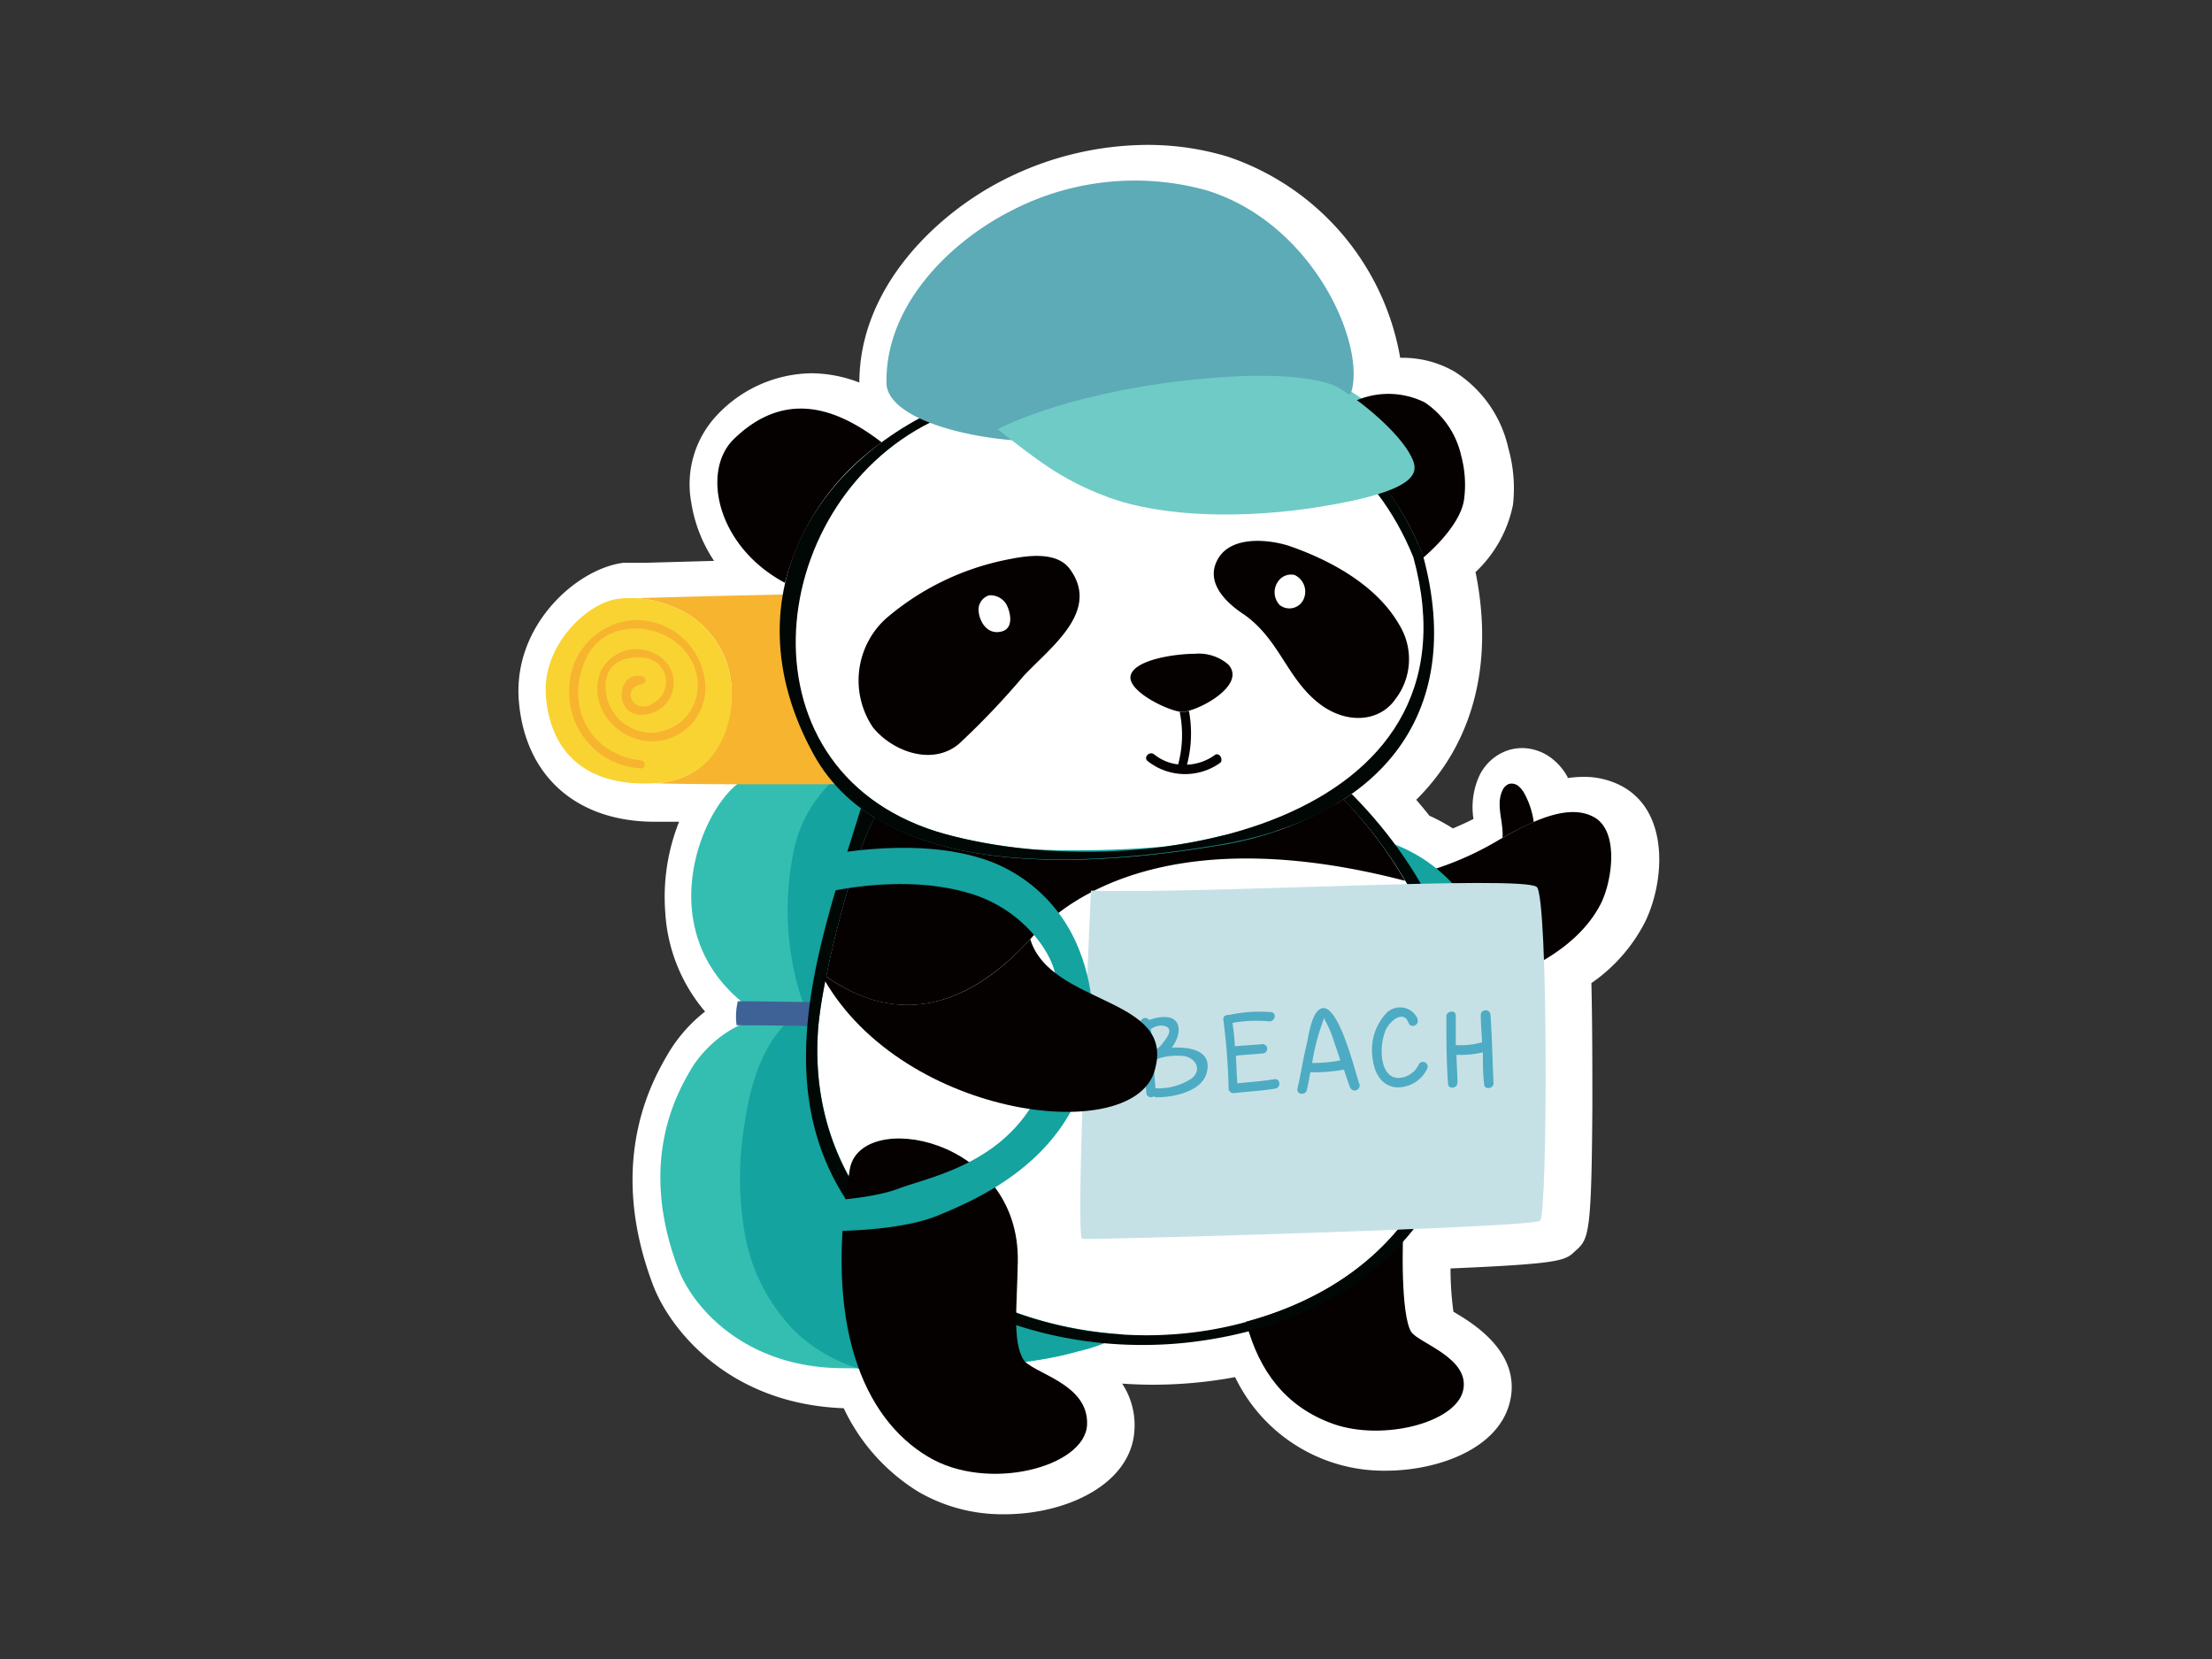 <svg xmlns="http://www.w3.org/2000/svg" viewBox="0 0 160 120"><rect x="0" y="0" width="160" height="120" fill="#333333" stroke="none"/><defs><style>.cls-1{fill:#34beb1;}.cls-2{fill:#14a39f;}.cls-3{fill:#3e6296;}.cls-4{fill:#f7b42f;}.cls-5{fill:#f9d332;}.cls-6{fill:#050100;}.cls-7{fill:#fff;}.cls-8{fill:#010705;}.cls-9{fill:#c6e1e5;}.cls-10{fill:#4eabc4;}.cls-11{fill:#5cabb7;}.cls-12{fill:#6fcbc6;}</style></defs><g id="圖層_8" data-name="圖層 8"><path class="cls-1" d="M83.46,56.82C76.89,53.41,67,54,63.08,54.18c-2.8.17-7.5,1.47-9,2.74-3,2.41-6.5,12,2.21,17-2.09-.13-4.47,1.8-5.53,3.61s-3.83,6.71-.93,14.4c1,2.79,4.76,7.06,11.61,7.21,2.22,0,11.73.39,17.27-1.21A12.61,12.61,0,0,0,85,94.37a13.71,13.71,0,0,0,2.45-5.74C89.56,79.83,89.76,60.1,83.46,56.82Z"/><path class="cls-2" d="M83.46,56.82c-5.84-3-14.25-2.94-18.84-2.72-3.14,1.58-5.74,4-6.47,7.6a20.81,20.81,0,0,0,.61,10.76,1.08,1.08,0,0,1,.07.53,1,1,0,0,1-.45.53c-2.42,1.83-3.35,5-3.78,8a23.51,23.51,0,0,0,.07,8.07,13.16,13.16,0,0,0,3.74,7.05,11.67,11.67,0,0,0,4.46,2.53h0c3.54.07,11.09.12,15.79-1.24A12.61,12.61,0,0,0,85,94.37a13.71,13.71,0,0,0,2.45-5.74C89.56,79.83,89.76,60.1,83.46,56.82Z"/><path class="cls-3" d="M89.18,73.57c-.81-.15-9.92-.25-13.54-.48-5.88-.36-21.54-.5-21.54-.5A4.68,4.68,0,0,0,54,74.32c4.94,0,9.59.21,14.53.17,1.06,0,4.69,0,5.74,0,.88,0,10.85.72,15,.84A5.59,5.59,0,0,0,89.18,73.57Z"/><path class="cls-4" d="M90.18,43.41c-1.42,0-10.84-.38-21.34-.38-9.69,0-23.12.43-23.12.43a7.82,7.82,0,0,1,3.47.5,6.68,6.68,0,0,1,4.46,6.56c0,.71-.32,6-5.53,6.29,4.69.24,40.92-.08,44-.26C98.16,56.2,97.29,43.38,90.18,43.41Z"/><path class="cls-5" d="M53.65,50.52A6.68,6.68,0,0,0,49.19,44a7.76,7.76,0,0,0-3.79-.48c-2.17.28-5.52,3.36-5.18,7.11s2.64,6.53,7.9,6.22S53.67,51.23,53.65,50.52Z"/><path class="cls-4" d="M47.1,55.17c-3.76-.41-5.53-4-4-7.34,1.23-2.75,4.92-2.79,6.87-.9a3.54,3.54,0,0,1-2.11,6.25,3.37,3.37,0,0,1-3.31-3.81c.26-1.46,1.69-1.8,2.85-1.62a1.75,1.75,0,0,1,.71,3.2c-1.45,1.1-2.58-.94-1-1.29a.29.29,0,0,0,.15-.56c-1.86-.5-2.15,2.51-.39,2.75A2.32,2.32,0,0,0,49,48.13a2.89,2.89,0,0,0-4.81.56c-1,2.5,1.1,5,3.64,5.06a3.84,3.84,0,0,0,3.91-4.22A5,5,0,0,0,46.53,45,5,5,0,0,0,41.92,50a5.49,5.49,0,0,0,5.18,5.79c.37,0,.36-.53,0-.57Z"/><path class="cls-6" d="M90.32,84.68c-.56,7.94-.16,16,6.86,18.49,3.55,1.24,8.84-.08,9.38-2.43s-3.23-3.43-3.76-4.24c-.73-1.13-.67-6.41-.52-8.18C102.66,83.93,90.6,80.64,90.32,84.68Z"/><path class="cls-6" d="M109.41,60.77a24.06,24.06,0,0,1,2.26-1.15,6,6,0,0,0-.68-2.06,1.77,1.77,0,0,0-.45-.56.77.77,0,0,0-.68-.13.87.87,0,0,0-.46.48C108.91,58.4,109.5,59.62,109.41,60.77Z"/><path class="cls-6" d="M116,59.24c-1.9-1-4.62.39-7.13,1.85A22.12,22.12,0,0,1,103,63.44a26.6,26.6,0,0,1,3.6,8.25c2.88-.43,8-2.35,9.92-6.22C117.35,63.82,117.87,60.22,116,59.24Z"/><path class="cls-2" d="M108.9,71.77A13.75,13.75,0,0,0,107.69,67a11.15,11.15,0,0,0-6.29-5.81c-5.34-1.9-13.9-.32-14.72-.25s-.66,3,.22,2.74,8.62-1.68,13.55,0c3.58,1.21,5.7,4.32,5.83,6.06,1,12.64-8.31,14-11.34,15.15s-9.08,1-9.62.9-.56,1.86.33,2,8.38.64,12.22-1C100.84,85.49,109.55,81.84,108.9,71.77Z"/><path class="cls-7" d="M64,59.28c-1.49,2.56-3.85,11.64-4.11,15.4C58.82,90.58,75.49,99.34,89.8,96c19.3-4.47,20.73-24.92,8.15-38l-.64.32a24.48,24.48,0,0,1-8.53,2.95C81.6,62.47,70.37,63.54,63.58,59Z"/><path class="cls-8" d="M98.51,57.62s0,0-.05,0L97.9,58C110.54,71.06,109.13,91.56,89.8,96c-14.31,3.31-31-5.45-29.91-21.35.26-3.76,2.62-12.84,4.11-15.4a11.27,11.27,0,0,1-1-.67c-2.91,9.46-7,20.26-.49,29.15,5.57,7.61,15.66,10.6,24.7,9.42C109.14,94.33,113,72.24,98.51,57.62Z"/><path class="cls-6" d="M64,59.28c-1.09,1.89-2.66,7.29-3.51,11.52,2.64,1.83,8.18,4.61,14.92-2.88,3.55-3.94,11.77-8,27-4.05A30.83,30.83,0,0,0,97.9,58a3.27,3.27,0,0,1-.59.37,24.48,24.48,0,0,1-8.53,2.95c-7,1.15-17.87,2.2-24.69-2C63.92,59.22,63.86,59.19,64,59.28Z"/><path class="cls-6" d="M74.72,98.47c-.75-1.34-.45-3.57-.38-7,.19-9.07-11.4-11.12-12.15-6.73-1.91,11.19,1,18,5.66,20.8,4.32,2.59,11.36.73,11.5-2.32S75.31,99.5,74.72,98.47Z"/><path class="cls-6" d="M64.51,32.18c-3-2.31-6.84-4-10.71-.23-2.35,2.3-1.24,7.74,3.71,10.39A17.68,17.68,0,0,1,64.51,32.18Z"/><path class="cls-6" d="M106.43,33.12a6.28,6.28,0,0,0-2.64-3.89,5.88,5.88,0,0,0-5.63.2,16.39,16.39,0,0,0-2,1.29,20.89,20.89,0,0,1,7.47,9.55c0,.08,0,.15.05.22,1.5-1.28,2.85-2.94,3-4.32A8.06,8.06,0,0,0,106.43,33.12Z"/><path class="cls-7" d="M103,40.46c-5.53-13.64-22.54-15.89-34.88-9.77S53.84,56.33,69.17,60.51a36.94,36.94,0,0,0,6.36,1.1c1.2,0,2.38.07,3.45,0,1.47,0,3.62-.06,6-.27C96.38,59.85,106.55,53.55,103,40.46Z"/><path class="cls-8" d="M103.63,40.27C98.3,27.13,84.44,24.36,71.49,28.6,59.94,32.37,53.24,43.12,59.56,54.69c5.13,9.4,20.31,8.06,29.22,6.6C100.15,59.43,106.89,52.16,103.63,40.27ZM69.17,60.51c-15.33-4.18-13.32-23.76-1.09-29.82S97.43,26.82,103,40.46C108.29,59.87,83.36,64.38,69.17,60.51Z"/><path class="cls-6" d="M89.58,48.23a3.25,3.25,0,0,0-2.42-.77c-1.41,0-4.33.42-4.64,1.55s2.68,2.57,3.66,2.65S91,49.78,89.58,48.23Z"/><path class="cls-6" d="M88.59,54.79a3.66,3.66,0,0,1-2,.68,8.9,8.9,0,0,0,.09-3.88,1.86,1.86,0,0,1-.52.07l-.15,0a8.21,8.21,0,0,1-.11,3.79v0a3.4,3.4,0,0,1-1.73-.71c-.33-.28-.81.2-.48.47a4.37,4.37,0,0,0,5.22.16C89.27,55.11,88.94,54.53,88.59,54.79Z"/><path class="cls-6" d="M78.1,41.31c-.9-1.21-2.85-1-4.32-.71a19.13,19.13,0,0,0-9,4.34,6.06,6.06,0,0,0-.92,7.83c1.42,1.75,4.34,2.84,6.26,1.17a56.18,56.18,0,0,0,4.58-4.84C76.65,47,80.38,44.38,78.1,41.31Z"/><path class="cls-6" d="M102,45.4c-1.59-2.82-4.84-4.65-7.9-5.72-1.22-.43-4.23-.92-5.27,1s1.06,3.4,1.93,4c2.53,1.79,3.06,4.57,5.37,6.39,1.91,1.51,4.36,1.45,5.56-.3A4.71,4.71,0,0,0,102,45.4Z"/><path class="cls-7" d="M73.47,43.8a1.33,1.33,0,0,0-1.2-.57,1.08,1.08,0,0,0-.75,1.19c0,.59.52,1.67,1.61,1.43S73.72,44.13,73.47,43.8Z"/><path class="cls-7" d="M94.37,41.76a1.13,1.13,0,0,0-1.22.51,1.33,1.33,0,0,0,.14,1.65A1.13,1.13,0,0,0,95,43.61,1.32,1.32,0,0,0,94.37,41.76Z"/><path class="cls-9" d="M111.88,64.32c-1.22-.86-23.44.5-32.25.26,0,0-1.15,25.06-.64,25.19s32.59-.81,33.14-1.31S112.68,64.88,111.88,64.32Z"/><path class="cls-10" d="M85.48,75.94a2.51,2.51,0,0,0,.5-1.13c.1-1.32-1.23-1.19-2.13-.86a.34.34,0,0,0-.62.23c.22,1.68.27,3.37.42,5.07a.33.33,0,0,0,.53.22.29.29,0,0,0,.21.06c1.19,0,3.25-.38,3.62-1.76C88.45,76.17,86.84,75.88,85.48,75.94Zm-.76-1.6c.9.07.54.68.31,1s-.54.74-.84.74c0,0,0,0-.08.06Q84,75.39,84,74.61A1.75,1.75,0,0,1,84.72,74.34Zm2.21,3.79a4.46,4.46,0,0,1-2.62.73h0c-.06-.7-.11-1.41-.16-2.11,0,0,.07,0,.12,0a.8.8,0,0,0,.33-.08,4.54,4.54,0,0,1,1.79-.14C87.25,76.72,87.67,77.54,86.93,78.13Z"/><path class="cls-10" d="M92.55,74c.44,0,.55-.63.11-.67a10.56,10.56,0,0,0-3,.21.15.15,0,0,0-.07,0,.3.3,0,0,0-.37.35A47.27,47.27,0,0,1,89.58,79a.35.35,0,0,0,.38.3c1-.11,2-.16,3-.33.43-.07.36-.75-.08-.68-.88.15-1.78.21-2.67.3,0-.67-.07-1.34-.1-2,.67-.06,1.33-.09,2-.16a.34.34,0,0,0-.08-.68c-.65.07-1.31.1-2,.16a15.41,15.41,0,0,0-.17-1.68A9.59,9.59,0,0,1,92.55,74Z"/><path class="cls-10" d="M99.05,78.55c-.27-.72-1.59-6.3-2.89-5.37-.62.45-.78,1.95-.94,2.62-.24,1-.41,2.07-.64,3.1-.1.43.58.54.67.11s.18-.85.26-1.28a13.21,13.21,0,0,0,2.43-.2h0c.14.43.28.86.44,1.29S99.2,79,99.05,78.55Zm-3.41-1.5a16.1,16.1,0,0,1,.73-2.85,1.61,1.61,0,0,1,.17-.4l0,0a.17.17,0,0,0,0,.17,7.28,7.28,0,0,1,.67,1.57c.16.45.31.91.46,1.37A11.46,11.46,0,0,1,95.64,77.05Z"/><path class="cls-10" d="M103.29,73.91a1.38,1.38,0,0,0-2.27-.47,3.88,3.88,0,0,0-1,3.3c.11,1,.63,2,1.74,2.07a2.33,2.33,0,0,0,2.2-1.35.34.34,0,0,0-.62-.28,1.68,1.68,0,0,1-1.24.93c-.82.14-1.24-.5-1.38-1.23a4.18,4.18,0,0,1,.22-2.16c.24-.62,1.29-1.61,1.68-.56a.34.34,0,0,0,.64-.25Z"/><path class="cls-10" d="M107.84,73.61c0,.65.06,1.3.09,2a5.75,5.75,0,0,1-1.9.2c0-.71,0-1.42,0-2.14,0-.44-.69-.36-.68.08,0,1.62,0,3.23.12,4.85,0,.43.7.36.68-.08,0-.68-.06-1.36-.08-2a6.84,6.84,0,0,0,1.92-.18c0,.77.05,1.53.09,2.3,0,.43.7.36.68-.08-.08-1.64-.11-3.29-.22-4.93C108.48,73.1,107.81,73.18,107.84,73.61Z"/><path class="cls-2" d="M79.75,73a13.91,13.91,0,0,0-1.21-4.8,11.19,11.19,0,0,0-6.29-5.82c-5.34-1.9-12-.31-12.81-.24s-.66,3,.22,2.74,6.7-1.68,11.64,0c3.58,1.21,5.69,4.31,5.83,6,1,12.65-8.31,14-11.34,15.16s-9.08,1-9.62.9-.56,1.85.33,2,8.38.64,12.22-1C71.69,86.77,80.4,83.12,79.75,73Z"/><path class="cls-6" d="M75.25,68.1c-7,7.68-12.78,4.16-15.19,2.39,5.47,10.45,22.43,12.65,24.15,7.2S76.77,73,75.25,68.1Z"/><path class="cls-11" d="M88,13.93A19.46,19.46,0,0,0,73.7,15.48c-4.35,2.24-9.09,6.89-8.87,12.57.36,2.45,5.87,3.82,9.91,4s22.71.62,23.76-3.75C99.37,24.65,95.51,16.21,88,13.93Z"/><path class="cls-7" d="M117.23,56.82a5.88,5.88,0,0,0-2.71-.63,8.6,8.6,0,0,0-1.13.09l0-.07a4.29,4.29,0,0,0-1.21-1.4,3.55,3.55,0,0,0-2.09-.7,3.31,3.31,0,0,0-1.12.2,3.56,3.56,0,0,0-2,1.88,5.5,5.5,0,0,0-.39,3.05c-.49.24-1,.48-1.49.68a14.36,14.36,0,0,0-1.7-.92c-.3-.39-.63-.77-.95-1.15a16.34,16.34,0,0,0,2.21-2.72c2.43-3.8,3.14-8.52,2.08-13.75a9.14,9.14,0,0,0,2.71-4.88,10.73,10.73,0,0,0-.34-4.09,8.81,8.81,0,0,0-3.89-5.53,7.52,7.52,0,0,0-3.82-1h-.11A18.71,18.71,0,0,0,88.77,11.32,20.08,20.08,0,0,0,83,10.48a23.1,23.1,0,0,0-10.5,2.58c-4.83,2.48-10.34,7.77-10.34,14.61A9.79,9.79,0,0,0,58.65,27a9.54,9.54,0,0,0-6.76,3A7.28,7.28,0,0,0,50,36.34a10.54,10.54,0,0,0,1.65,4.23l-5.06.14h-.23c-.21,0-.42,0-.62,0h-.26c-.14,0-.27,0-.4,0-3.41.44-8,4.57-7.55,10s4.17,8.73,9.84,8.73h0l.75,0,1,0a14.7,14.7,0,0,0-1,6.54A12.15,12.15,0,0,0,51,73.17a10.88,10.88,0,0,0-2.65,3c-1.12,1.91-4.52,7.74-1.13,16.74,1.2,3.21,5.47,8.65,13.81,8.95a14.16,14.16,0,0,0,5.41,6.05,12.08,12.08,0,0,0,6.24,1.62h0c4.41,0,9.19-2.15,9.38-6.14a5.48,5.48,0,0,0-.89-3.31c.73.05,1.46.08,2.2.08a32.67,32.67,0,0,0,4.2-.27c.6-.08,1.19-.17,1.77-.28a11.93,11.93,0,0,0,10.88,6.77c3.77,0,8.19-1.57,9-5s-2.46-5.53-3.86-6.36l-.23-.14a23.38,23.38,0,0,1-.21-3.13c8-.34,8.3-.57,9-1.24,1-.88,1.2-1.08,1.26-10.52,0-2.65,0-5.94-.07-8.88A12,12,0,0,0,119,66.67C120.4,63.79,120.81,58.67,117.23,56.82Z"/><path class="cls-12" d="M97.6,28.24s-2.17-1.57-11.18-.55-13.53,3.52-13.53,3.52c2.72,2.11,4.52,3.62,7.93,4.9,4.06,1.52,10.06,1.58,15.49.7,6.64-1.08,7-2.32,6.65-3.28C102.33,31.81,99.48,29.39,97.6,28.24Z"/><path class="cls-1" d="M82.73,56.66C76.16,53.24,66.31,53.79,62.35,54c-2.8.17-7.49,1.47-9.05,2.74-3,2.41-6.5,12,2.21,17-2.09-.13-4.47,1.8-5.53,3.61s-3.83,6.72-.93,14.4c1.05,2.8,4.76,7.07,11.61,7.21,2.22,0,11.73.4,17.28-1.21a12.62,12.62,0,0,0,6.35-3.57,13.72,13.72,0,0,0,2.44-5.73C88.83,79.67,89,59.93,82.73,56.66Z"/><path class="cls-2" d="M82.73,56.66c-5.84-3-14.25-2.94-18.84-2.72-3.14,1.57-5.74,4-6.47,7.59A20.84,20.84,0,0,0,58,72.3a1,1,0,0,1,.07.53,1,1,0,0,1-.45.53c-2.42,1.82-3.35,5-3.77,8a23.32,23.32,0,0,0,.06,8.08,13.27,13.27,0,0,0,3.74,7A11.67,11.67,0,0,0,62.14,99h0c3.54.07,11.1.12,15.8-1.25a12.62,12.62,0,0,0,6.35-3.57,13.72,13.72,0,0,0,2.44-5.73C88.83,79.67,89,59.93,82.73,56.66Z"/><path class="cls-3" d="M88.45,73.4c-.81-.14-9.92-.24-13.54-.47-5.88-.37-21.54-.51-21.54-.51a4.74,4.74,0,0,0-.09,1.74c4.94,0,9.59.2,14.53.16,1.06,0,4.69,0,5.75,0,.87,0,10.85.73,15,.85A5.65,5.65,0,0,0,88.45,73.4Z"/><path class="cls-4" d="M89.45,43.25c-1.42,0-10.84-.38-21.34-.38-9.69,0-23.12.43-23.12.43a7.55,7.55,0,0,1,3.47.5,6.68,6.68,0,0,1,4.46,6.56c0,.7-.32,6-5.53,6.29,4.69.23,40.92-.09,44-.26C97.44,56,96.56,43.22,89.45,43.25Z"/><path class="cls-5" d="M52.92,50.36a6.68,6.68,0,0,0-4.46-6.56,7.62,7.62,0,0,0-3.78-.48c-2.18.28-5.52,3.35-5.19,7.1s2.64,6.53,7.9,6.23S53,51.06,52.92,50.36Z"/><path class="cls-4" d="M46.37,55c-3.76-.41-5.53-4-4-7.33,1.23-2.75,4.93-2.79,6.87-.91,2.36,2.29,1.16,6.06-2.11,6.25a3.35,3.35,0,0,1-3.3-3.8c.25-1.46,1.68-1.8,2.84-1.62a1.74,1.74,0,0,1,.71,3.19c-1.45,1.1-2.58-.93-1-1.29a.29.29,0,0,0,.15-.55c-1.86-.5-2.15,2.51-.39,2.75A2.32,2.32,0,0,0,48.27,48a2.89,2.89,0,0,0-4.81.55c-1,2.51,1.1,5,3.64,5.07A3.86,3.86,0,0,0,51,49.36a5,5,0,0,0-5.21-4.5,5,5,0,0,0-4.61,4.92,5.5,5.5,0,0,0,5.18,5.8c.37,0,.36-.54,0-.58Z"/><path class="cls-6" d="M89.59,84.51c-.56,7.95-.16,16,6.86,18.49,3.55,1.25,8.84-.07,9.38-2.42s-3.23-3.43-3.75-4.24c-.74-1.14-.68-6.41-.52-8.18C101.93,83.76,89.88,80.48,89.59,84.51Z"/><path class="cls-6" d="M108.68,60.61a21.88,21.88,0,0,1,2.26-1.15,6,6,0,0,0-.68-2.07,1.84,1.84,0,0,0-.45-.55.76.76,0,0,0-.68-.13.87.87,0,0,0-.46.48C108.18,58.23,108.77,59.46,108.68,60.61Z"/><path class="cls-6" d="M115.25,59.08c-1.9-1-4.62.38-7.13,1.85a22.32,22.32,0,0,1-5.83,2.35,26.5,26.5,0,0,1,3.6,8.25c2.88-.44,8-2.35,9.93-6.22C116.62,63.66,117.14,60.06,115.25,59.08Z"/><path class="cls-2" d="M108.17,71.6A13.69,13.69,0,0,0,107,66.8,11.15,11.15,0,0,0,100.67,61c-5.34-1.9-13.9-.31-14.72-.25s-.66,3,.22,2.74,8.62-1.67,13.55,0c3.58,1.22,5.7,4.32,5.83,6.06,1,12.65-8.3,14-11.34,15.16s-9.08,1-9.62.9-.56,1.85.34,2,8.37.63,12.21-1C100.11,85.33,108.82,81.68,108.17,71.6Z"/><path class="cls-7" d="M63.27,59.12c-1.49,2.56-3.85,11.64-4.1,15.4-1.08,15.9,15.59,24.66,29.9,21.35,19.31-4.47,20.73-24.92,8.15-38l-.64.32a24.48,24.48,0,0,1-8.53,3c-7.18,1.17-18.41,2.24-25.19-2.3Z"/><path class="cls-8" d="M97.79,57.45a.07.07,0,0,0-.06,0l-.55.38c12.63,13.08,11.22,33.58-8.11,38.06-14.31,3.31-31-5.45-29.9-21.35.25-3.76,2.61-12.84,4.1-15.4-.34-.21-.67-.44-1-.67-2.91,9.45-7,20.25-.49,29.14,5.58,7.62,15.66,10.6,24.7,9.43C108.41,94.16,112.27,72.08,97.79,57.45Z"/><path class="cls-6" d="M63.27,59.12c-1.09,1.88-2.66,7.29-3.51,11.51,2.64,1.84,8.18,4.61,14.92-2.87,3.55-3.94,11.77-8,26.95-4.05a31.19,31.19,0,0,0-4.45-5.9c.09-.07-.28.2-.6.36a24.28,24.28,0,0,1-8.53,3c-7,1.15-17.86,2.19-24.69-2C63.19,59.05,63.13,59,63.27,59.12Z"/><path class="cls-6" d="M74,98.3c-.75-1.33-.45-3.56-.38-7,.19-9.06-11.4-11.12-12.15-6.73-1.9,11.19.95,18,5.66,20.8,4.32,2.6,11.36.74,11.5-2.31S74.58,99.34,74,98.3Z"/><path class="cls-6" d="M63.78,32c-3-2.3-6.84-4-10.71-.23-2.35,2.3-1.24,7.75,3.71,10.39A17.71,17.71,0,0,1,63.78,32Z"/><path class="cls-6" d="M105.7,33a6.3,6.3,0,0,0-2.64-3.89,5.9,5.9,0,0,0-5.63.2,16.52,16.52,0,0,0-2,1.3,21,21,0,0,1,7.48,9.55,1.55,1.55,0,0,1,0,.21c1.5-1.28,2.85-2.93,3-4.32A8.06,8.06,0,0,0,105.7,33Z"/><path class="cls-7" d="M102.23,40.3C96.7,26.66,79.7,24.41,67.35,30.53S53.11,56.17,68.44,60.35a37,37,0,0,0,6.36,1.09c1.2.05,2.38.08,3.45.06,1.47,0,3.62-.07,6-.27C95.65,59.69,105.82,53.38,102.23,40.3Z"/><path class="cls-8" d="M102.91,40.11C97.57,27,83.71,24.2,70.76,28.43,59.21,32.21,52.51,43,58.83,54.53c5.14,9.4,20.31,8.06,29.22,6.6C99.42,59.26,106.17,52,102.91,40.11ZM68.44,60.35c-15.33-4.18-13.32-23.77-1.09-29.82s29.35-3.87,34.88,9.77C107.56,59.7,82.63,64.21,68.44,60.35Z"/><path class="cls-6" d="M88.85,48.07a3.26,3.26,0,0,0-2.42-.78c-1.41,0-4.33.42-4.64,1.55s2.69,2.58,3.66,2.65S90.24,49.62,88.85,48.07Z"/><path class="cls-6" d="M87.86,54.62a3.67,3.67,0,0,1-2,.69A8.94,8.94,0,0,0,86,51.42a1.55,1.55,0,0,1-.52.07l-.15,0a8.25,8.25,0,0,1-.11,3.8v0a3.33,3.33,0,0,1-1.73-.72c-.33-.27-.81.2-.48.48a4.37,4.37,0,0,0,5.22.15C88.54,55,88.21,54.36,87.86,54.62Z"/><path class="cls-6" d="M77.37,41.14c-.9-1.2-2.85-1-4.32-.7a19.18,19.18,0,0,0-9,4.33,6.06,6.06,0,0,0-.91,7.84c1.41,1.75,4.33,2.83,6.25,1.17A56.18,56.18,0,0,0,74,48.94C75.92,46.86,79.66,44.22,77.37,41.14Z"/><path class="cls-6" d="M101.24,45.24c-1.59-2.82-4.84-4.65-7.9-5.72-1.22-.43-4.23-.92-5.26.94s1,3.4,1.92,4c2.54,1.8,3.07,4.57,5.37,6.39,1.91,1.52,4.36,1.45,5.57-.29A4.73,4.73,0,0,0,101.24,45.24Z"/><path class="cls-7" d="M72.74,43.63a1.35,1.35,0,0,0-1.19-.57,1.09,1.09,0,0,0-.76,1.2c.06.59.53,1.66,1.61,1.43S73,44,72.74,43.63Z"/><path class="cls-7" d="M93.64,41.59a1.13,1.13,0,0,0-1.22.51,1.34,1.34,0,0,0,.14,1.66,1.13,1.13,0,0,0,1.68-.31A1.33,1.33,0,0,0,93.64,41.59Z"/><path class="cls-9" d="M111.15,64.15c-1.22-.85-23.44.51-32.24.27,0,0-1.15,25-.64,25.19.35.09,32.58-.81,33.13-1.31S112,64.72,111.15,64.15Z"/><path class="cls-10" d="M84.76,75.78a2.59,2.59,0,0,0,.49-1.13c.1-1.32-1.23-1.2-2.13-.87a.34.34,0,0,0-.62.23c.22,1.69.28,3.38.42,5.07a.33.33,0,0,0,.53.22.38.38,0,0,0,.21.07c1.19,0,3.25-.39,3.62-1.76C87.72,76,86.11,75.71,84.76,75.78ZM84,74.18c.9.06.54.68.31,1s-.54.74-.83.75c0,0-.06,0-.09.06,0-.52-.09-1-.14-1.56A1.49,1.49,0,0,1,84,74.18ZM86.21,78a4.43,4.43,0,0,1-2.63.72h0c-.06-.7-.11-1.4-.16-2.1,0,0,.07,0,.12,0a.8.8,0,0,0,.33-.08,4.54,4.54,0,0,1,1.79-.15C86.52,76.56,86.94,77.38,86.21,78Z"/><path class="cls-10" d="M91.82,73.88c.44,0,.55-.64.11-.67a10.21,10.21,0,0,0-3,.2l-.07,0c-.2,0-.42.1-.37.36a47.07,47.07,0,0,1,.38,5,.35.35,0,0,0,.38.3c1-.12,2-.16,3-.33.43-.08.36-.75-.07-.68-.89.15-1.79.21-2.68.3-.05-.67-.07-1.35-.1-2,.67-.07,1.34-.1,2-.17a.34.34,0,0,0-.08-.67c-.65.07-1.3.09-2,.16a15.85,15.85,0,0,0-.17-1.69A9.59,9.59,0,0,1,91.82,73.88Z"/><path class="cls-10" d="M98.32,78.39c-.27-.72-1.59-6.31-2.89-5.37-.62.45-.78,2-.94,2.62-.24,1-.4,2.07-.64,3.1-.1.43.58.53.68.1s.17-.85.25-1.28a12.38,12.38,0,0,0,2.43-.19h0c.14.43.28.86.44,1.28A.34.34,0,0,0,98.32,78.39Zm-3.41-1.5A15.4,15.4,0,0,1,95.65,74a1.27,1.27,0,0,1,.17-.4l0,0s0,.08,0,.17a7.28,7.28,0,0,1,.67,1.57c.16.45.31.91.46,1.36A10.59,10.59,0,0,1,94.91,76.89Z"/><path class="cls-10" d="M102.56,73.74a1.39,1.39,0,0,0-2.27-.47,3.89,3.89,0,0,0-1,3.31c.11,1,.63,2,1.74,2.07a2.37,2.37,0,0,0,2.21-1.36.34.34,0,0,0-.63-.27,1.68,1.68,0,0,1-1.24.93c-.82.14-1.24-.5-1.37-1.23a4.08,4.08,0,0,1,.21-2.16c.24-.62,1.29-1.61,1.68-.56.16.41.79.15.64-.26Z"/><path class="cls-10" d="M107.11,73.45c0,.65.07,1.3.09,1.94a5.5,5.5,0,0,1-1.9.2l0-2.13c0-.44-.69-.36-.68.08,0,1.61,0,3.23.12,4.84,0,.44.7.36.68-.08,0-.67-.06-1.35-.07-2a7.2,7.2,0,0,0,1.91-.18c0,.76,0,1.53.09,2.29,0,.44.7.36.68-.08-.08-1.64-.1-3.29-.22-4.93C107.76,72.93,107.08,73,107.11,73.45Z"/><path class="cls-2" d="M79,72.88a13.64,13.64,0,0,0-1.21-4.8,11.15,11.15,0,0,0-6.29-5.82c-5.34-1.9-12-.32-12.81-.25s-.66,3,.22,2.74,6.71-1.67,11.64,0c3.58,1.22,5.69,4.32,5.83,6.06,1,12.64-8.31,14-11.34,15.15s-9.08,1-9.62.91-.56,1.85.33,2,8.38.63,12.22-1C71,86.6,79.67,83,79,72.88Z"/><path class="cls-6" d="M74.52,67.93c-7,7.68-12.78,4.17-15.19,2.4C64.8,80.78,81.76,83,83.49,77.53S76,72.79,74.52,67.93Z"/><path class="cls-11" d="M87.25,13.76A19.41,19.41,0,0,0,73,15.32c-4.35,2.24-9.09,6.89-8.87,12.57.36,2.45,5.87,3.82,9.91,4s22.71.63,23.76-3.74C98.64,24.48,94.78,16.05,87.25,13.76Z"/><path class="cls-12" d="M96.87,28.07s-2.17-1.57-11.18-.54-13.53,3.52-13.53,3.52c2.72,2.1,4.52,3.62,7.93,4.89,4.06,1.52,10.06,1.59,15.49.7,6.64-1.08,7-2.32,6.65-3.27C101.6,31.64,98.75,29.22,96.87,28.07Z"/></g></svg>